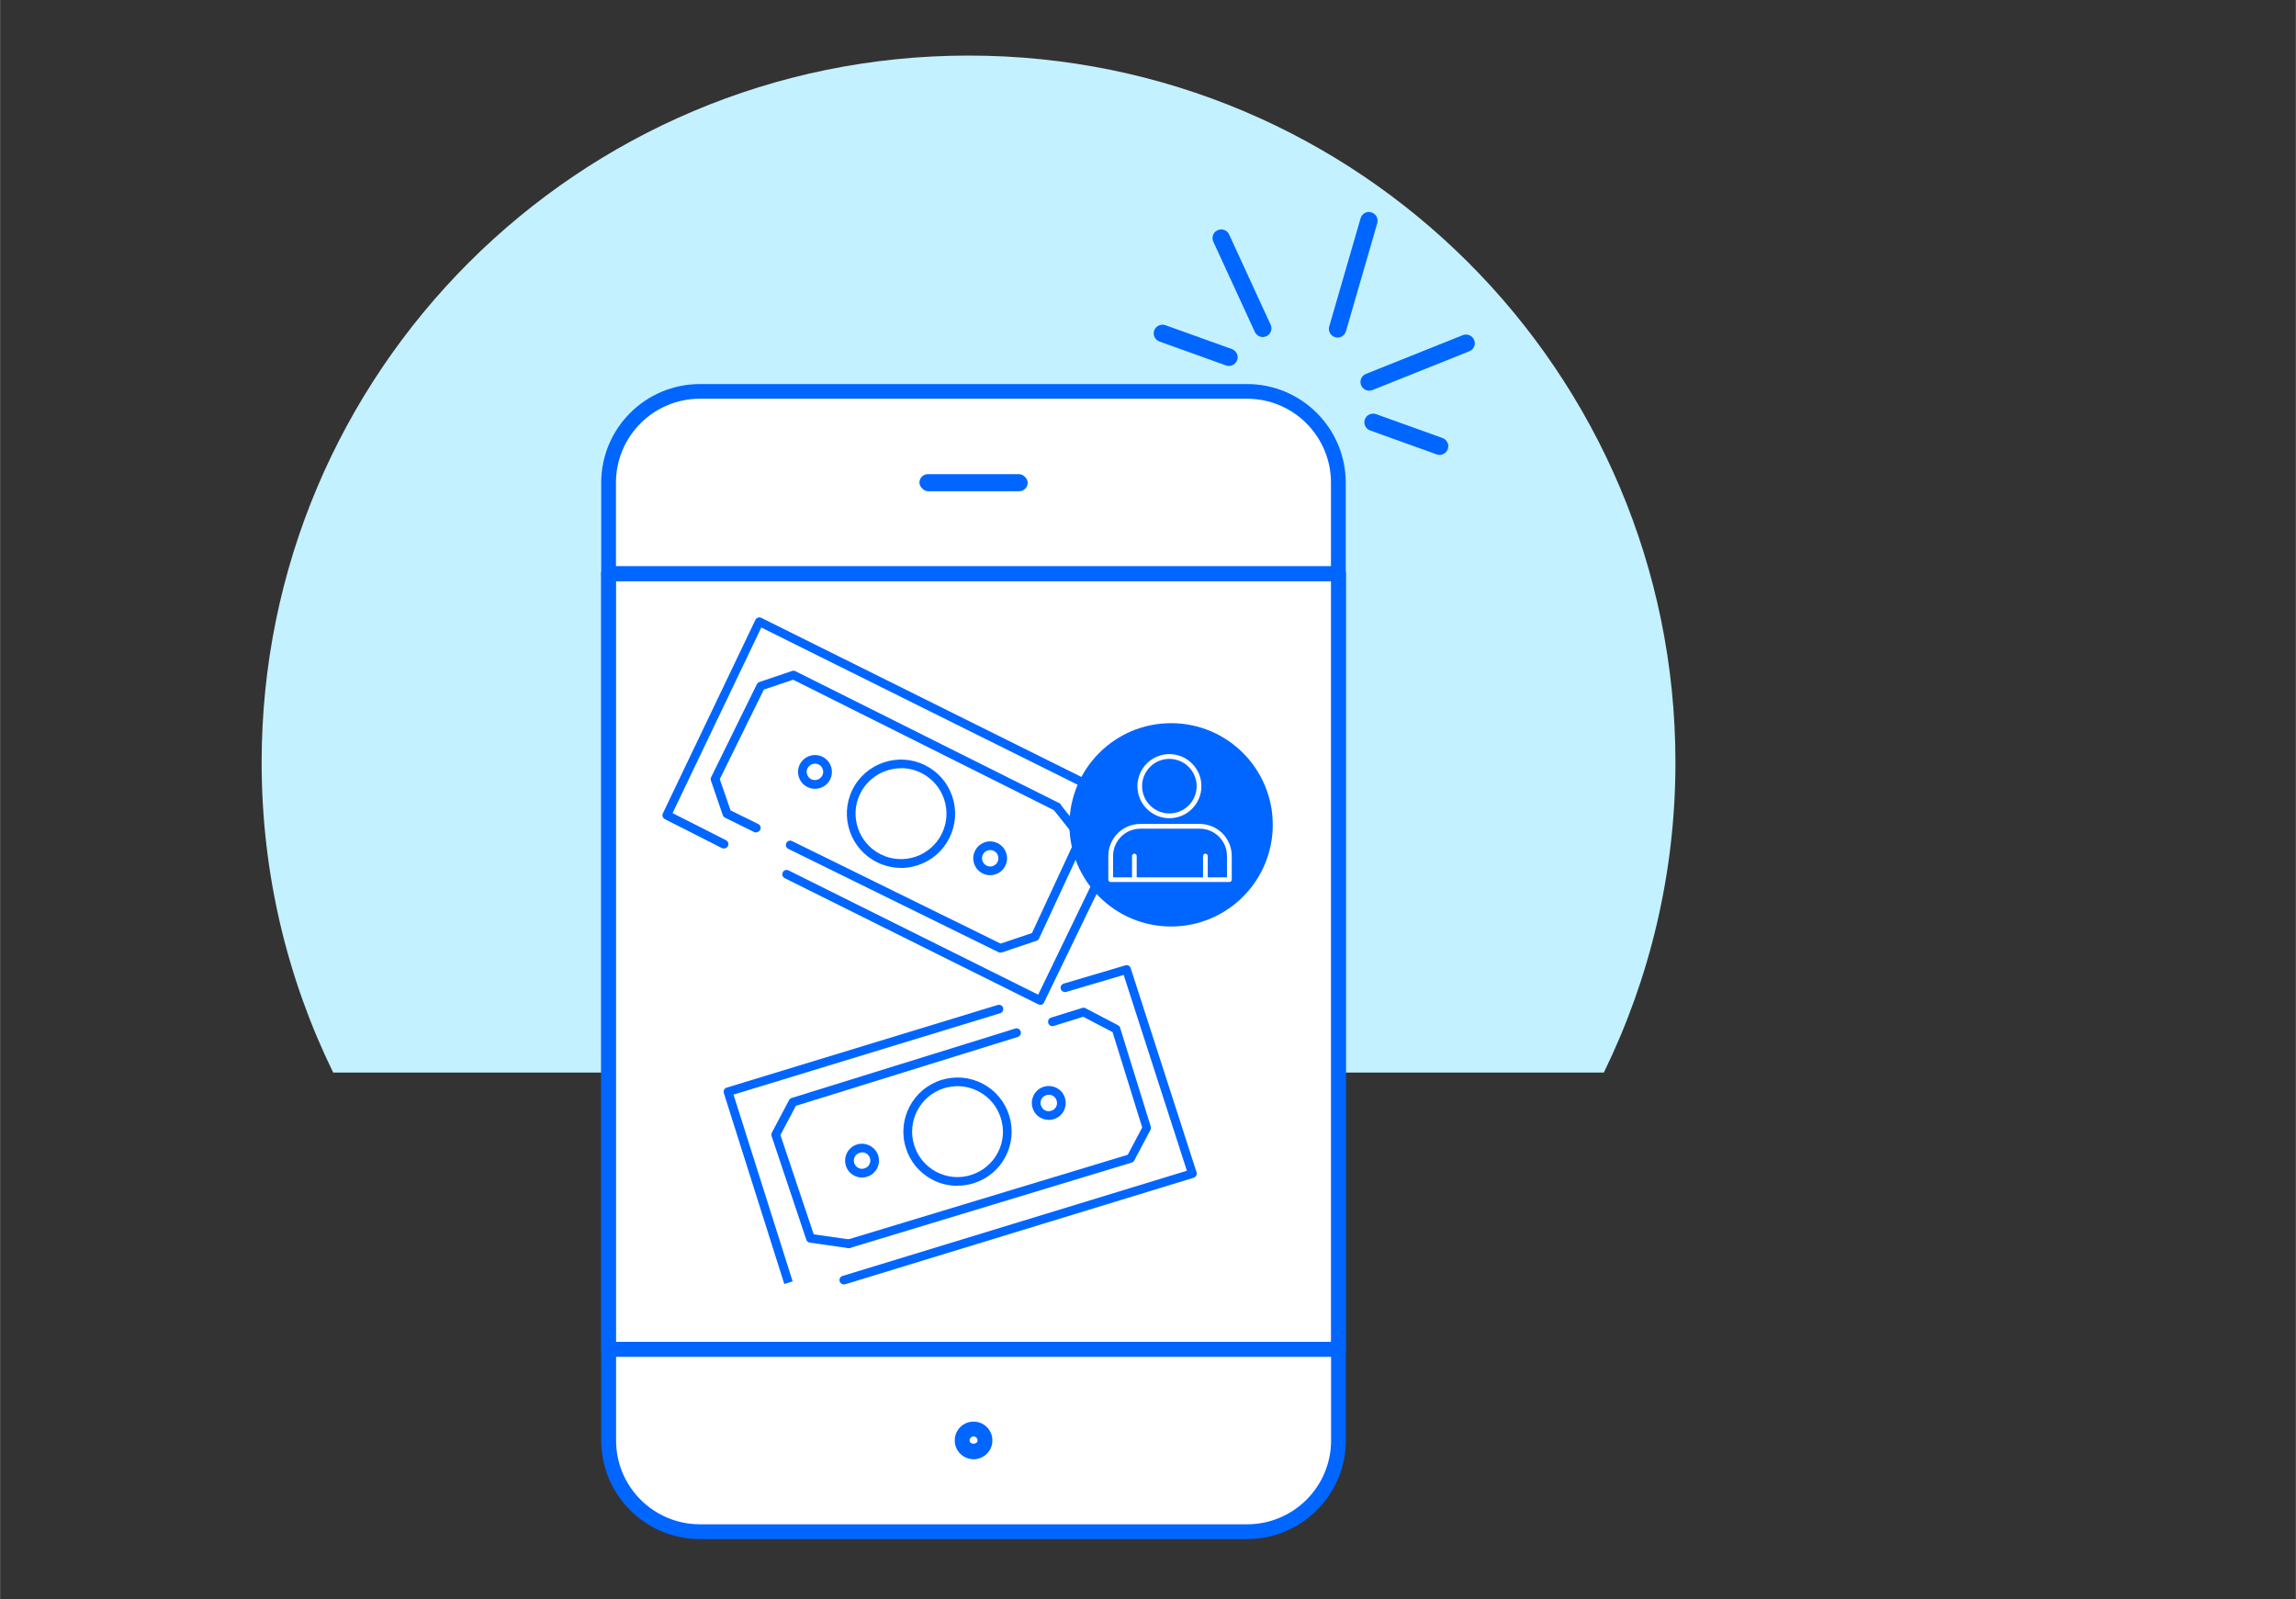 <?xml version="1.0" encoding="UTF-8"?>
<svg id="Layer_1" data-name="Layer 1" xmlns="http://www.w3.org/2000/svg" width="79.59mm" height="55.44mm" viewBox="0 0 225.6 157.16">
  <rect x="0" y="0" width="225.6" height="157.16" fill="#333333" stroke="none"/>
  <defs>
    <style>
      .cls-1 {
        fill: #c3f1ff;
      }

      .cls-2 {
        fill: #fff;
      }

      .cls-3 {
        fill: #06f;
      }
    </style>
  </defs>
  <rect class="cls-2" x="60.04" y="124.25" width="71.07" height="25.57" rx="7.6" ry="7.6"/>
  <path class="cls-1" d="M157.6,105.38c4.49-9.2,7.03-19.53,7.03-30.46,0-38.36-31.1-69.46-69.46-69.46S25.7,36.56,25.7,74.93c0,10.93,2.53,21.26,7.03,30.46h124.87Z"/>
  <g>
    <g>
      <path class="cls-3" d="M122.54,151.23h-53.78c-5.35,0-9.69-4.35-9.69-9.69v-8.96c0-.4.32-.73.73-.73h71.71c.4,0,.73.32.73.73v8.96c0,5.34-4.35,9.69-9.69,9.69ZM60.53,133.31v8.24c0,4.54,3.69,8.23,8.24,8.23h53.78c4.54,0,8.24-3.69,8.24-8.23v-8.24H60.53Z"/>
      <g>
        <path class="cls-2" d="M122.55,38.46h-53.78c-4.93,0-8.96,4.03-8.96,8.96v8.96h71.71v-8.96c0-4.93-4.03-8.96-8.96-8.96Z"/>
        <path class="cls-3" d="M131.51,57.12H59.8c-.4,0-.73-.32-.73-.73v-8.96c0-5.35,4.35-9.69,9.69-9.69h53.78c5.35,0,9.69,4.35,9.69,9.69v8.96c0,.4-.32.73-.73.73ZM60.53,55.66h70.25v-8.24c0-4.54-3.69-8.24-8.24-8.24h-53.78c-4.54,0-8.24,3.69-8.24,8.24v8.24Z"/>
      </g>
      <path class="cls-3" d="M131.51,133.31H59.8c-.4,0-.73-.32-.73-.73V56.39c0-.4.32-.73.73-.73h71.71c.4,0,.73.32.73.73v76.19c0,.4-.32.73-.73.73ZM60.53,131.85h70.25V57.12H60.53v74.73Z"/>
    </g>
    <path class="cls-3" d="M95.66,143.39c-1.02,0-1.85-.83-1.85-1.85s.83-1.85,1.85-1.85,1.85.83,1.85,1.85-.83,1.85-1.85,1.85ZM95.66,141.15c-.22,0-.39.18-.39.39,0,.43.78.43.78,0,0-.22-.18-.39-.39-.39Z"/>
    <path class="cls-3" d="M100.14,48.27h-8.96c-.4,0-.84-.44-.84-.84,0-.47.38-.84.84-.84h8.96c.4,0,.84.44.84.84,0,.47-.38.84-.84.84Z"/>
    <g>
      <rect class="cls-2" x="59.8" y="56.39" width="71.71" height="76.19"/>
      <path class="cls-3" d="M131.51,133.31H59.8c-.4,0-.73-.32-.73-.73V56.39c0-.4.32-.73.73-.73h71.71c.4,0,.73.32.73.73v76.19c0,.4-.32.73-.73.73ZM60.53,131.85h70.25V57.12H60.53v74.73Z"/>
    </g>
  </g>
  <g>
    <path class="cls-3" d="M82.91,126.21c-.18,0-.35-.12-.41-.3-.07-.23.06-.46.28-.53l33.84-10.34-6.21-19.24-5.65,1.67c-.22.06-.46-.07-.53-.29-.07-.23.06-.46.29-.53l6.05-1.79c.23-.08.46.05.53.28l6.47,20.05c.03.11.03.23-.03.33s-.15.18-.26.21l-34.25,10.47s-.08.02-.12.02Z"/>
    <path class="cls-3" d="M77.06,126.17s-5.79-18.26-5.94-18.76c-.03-.11-.02-.23.03-.33.05-.1.15-.18.26-.21l26.62-8.12c.22-.07.47.06.53.28.07.23-.06.46-.28.53l-26.21,8c.88,2.78,5.81,18.35,5.81,18.35l-.82.26Z"/>
    <path class="cls-3" d="M83.39,122.64s-.04,0-.06,0l-3.77-.54c-.16-.02-.29-.13-.34-.29l-3.41-10.18c-.04-.11-.03-.23.03-.34l1.69-3.19c.05-.1.15-.18.25-.21l21.97-6.82c.24-.08.46.06.54.28.07.23-.05.47-.28.54l-21.81,6.77-1.52,2.87,3.27,9.76,3.51.5c.23.03.39.25.36.49-.03.21-.21.36-.42.36Z"/>
    <path class="cls-3" d="M83.39,122.64c-.18,0-.35-.12-.41-.3-.07-.23.06-.47.28-.53l27.55-8.34,1.42-2.68-2.91-9.37-2.88-1.51-2.9.9c-.24.08-.46-.06-.54-.28-.07-.23.05-.47.28-.54l3.06-.95c.11-.04.22-.03.32.03l3.19,1.67c.1.05.18.14.21.25l3.01,9.71c.03.11.02.23-.03.33l-1.59,3c-.05.1-.15.18-.26.21l-27.72,8.4s-.08.02-.12.02Z"/>
    <path class="cls-3" d="M94.07,116.52c-.85,0-1.7-.2-2.47-.61-1.26-.66-2.18-1.77-2.6-3.13-.87-2.8.7-5.79,3.5-6.66,1.36-.42,2.8-.29,4.06.37,1.26.66,2.18,1.78,2.6,3.13.42,1.36.29,2.8-.37,4.05-.66,1.26-1.78,2.18-3.13,2.6-.52.16-1.05.24-1.58.24ZM94.09,106.73c-.45,0-.89.07-1.33.2-2.35.73-3.67,3.24-2.94,5.59.35,1.14,1.13,2.07,2.18,2.63,1.05.55,2.26.67,3.4.31s2.08-1.13,2.63-2.18c.56-1.05.67-2.26.31-3.4h0c-.35-1.14-1.13-2.08-2.18-2.63-.65-.34-1.36-.52-2.07-.52Z"/>
    <path class="cls-3" d="M84.7,115.71c-.26,0-.53-.06-.77-.19-.4-.21-.69-.55-.82-.98-.27-.88.22-1.81,1.09-2.08.87-.27,1.81.22,2.09,1.09h0c.27.88-.22,1.81-1.1,2.08-.16.05-.33.08-.49.08ZM84.7,113.24c-.08,0-.16.01-.24.04-.43.13-.66.58-.53,1.01.07.2.21.38.4.47.19.1.4.12.61.05s.38-.2.48-.39c.1-.19.12-.41.06-.62h0c-.07-.21-.2-.38-.4-.48-.12-.06-.24-.09-.38-.09Z"/>
    <path class="cls-3" d="M103.04,110.04c-.27,0-.53-.07-.77-.19-.39-.2-.68-.55-.81-.98-.13-.42-.09-.87.12-1.27.2-.39.55-.68.98-.81.41-.13.87-.09,1.27.12.39.2.68.55.81.98h0c.13.43.09.88-.12,1.27-.2.39-.55.68-.98.81-.16.05-.33.08-.5.08ZM103.05,107.57c-.08,0-.16.01-.24.04-.21.07-.38.2-.48.39-.1.19-.12.41-.05.62s.2.38.39.48c.19.1.4.12.62.05.21-.07.38-.2.48-.39.1-.19.12-.41.05-.62h0c-.07-.21-.2-.38-.39-.48-.12-.06-.24-.09-.38-.09Z"/>
  </g>
  <g>
    <path class="cls-3" d="M71.13,83.38c-.07,0-.13-.01-.19-.04l-5.62-2.85c-.21-.11-.29-.36-.19-.57l9.09-19.01c.05-.1.14-.18.25-.22.11-.03.23-.03.33.02l32.07,15.94c.21.11.3.36.19.57s-.36.3-.57.19l-31.69-15.75-8.72,18.24,5.25,2.66c.21.11.3.36.19.58-.08.15-.23.23-.38.23Z"/>
    <path class="cls-3" d="M102.21,98.73c-.07,0-.13-.01-.19-.04l-24.92-12.4c-.21-.11-.3-.36-.19-.57.1-.22.36-.3.57-.19l24.53,12.21c1.27-2.62,8.38-17.32,8.38-17.32l.77.37s-8.34,17.24-8.58,17.72c-.05.1-.14.18-.24.22-.05.01-.09.02-.14.02Z"/>
    <path class="cls-3" d="M98.29,93.6c-.07,0-.13-.01-.19-.04l-20.65-10.15c-.21-.1-.3-.36-.19-.57.1-.21.35-.3.57-.19l20.49,10.07,3.08-1.04,4.33-9.33-2.2-2.77c-.15-.19-.12-.46.07-.6.19-.14.46-.12.6.07l2.37,2.98c.1.13.12.3.05.44l-4.52,9.74c-.05.11-.14.19-.25.23l-3.42,1.15s-.09.02-.13.02Z"/>
    <path class="cls-3" d="M74.31,81.81c-.06,0-.13-.01-.19-.04l-2.88-1.42c-.1-.05-.18-.13-.22-.24l-1.17-3.41c-.04-.11-.03-.23.02-.33l4.49-9.13c.05-.1.14-.18.24-.22l3.22-1.09c.11-.03.23-.03.33.02l25.91,12.96c.21.11.3.36.19.57-.11.22-.37.29-.57.19l-25.75-12.88-2.88.97-4.33,8.8,1.06,3.07,2.72,1.34c.21.1.3.36.19.57-.07.15-.23.24-.38.24Z"/>
    <path class="cls-3" d="M88.52,85.28c-.8,0-1.6-.19-2.34-.55-2.63-1.29-3.72-4.49-2.43-7.12,1.29-2.63,4.49-3.72,7.12-2.43,1.28.63,2.23,1.71,2.69,3.06.46,1.35.36,2.79-.26,4.07-.63,1.27-1.71,2.23-3.06,2.69-.57.19-1.15.29-1.72.29ZM88.54,75.49c-1.65,0-3.24.92-4.02,2.49-1.09,2.21-.17,4.89,2.04,5.98,1.07.53,2.29.6,3.41.22,1.13-.39,2.04-1.19,2.57-2.26,1.09-2.21.17-4.89-2.04-5.98-.63-.31-1.3-.46-1.96-.46Z"/>
    <path class="cls-3" d="M97.29,86c-.24,0-.49-.05-.73-.17-.82-.4-1.17-1.4-.76-2.22h0c.4-.82,1.4-1.17,2.22-.76.82.4,1.17,1.4.76,2.22-.29.59-.88.93-1.5.93ZM96.57,83.97h0c-.19.4-.03.89.37,1.09.39.2.89.03,1.08-.37.19-.4.03-.89-.37-1.08-.4-.19-.88-.03-1.08.37Z"/>
    <path class="cls-3" d="M80.07,77.51c-.24,0-.49-.05-.73-.17-.82-.4-1.16-1.4-.76-2.22h0c.41-.82,1.41-1.16,2.23-.76s1.16,1.4.76,2.22c-.29.59-.88.93-1.5.93ZM79.34,75.48h0c-.19.4-.03.89.37,1.09.19.09.41.11.62.04.2-.07.37-.22.47-.41.09-.19.11-.41.04-.62s-.22-.37-.4-.46c-.2-.09-.42-.11-.62-.04-.2.07-.37.22-.47.4Z"/>
  </g>
  <g>
    <circle class="cls-3" cx="115.07" cy="81.05" r="9.99"/>
    <g>
      <path class="cls-2" d="M114.9,80.4c-1.73,0-3.14-1.41-3.14-3.15s1.41-3.15,3.14-3.15,3.15,1.41,3.15,3.15-1.41,3.15-3.15,3.15ZM114.9,74.57c-1.48,0-2.68,1.2-2.68,2.68s1.2,2.68,2.68,2.68,2.68-1.2,2.68-2.68-1.2-2.68-2.68-2.68Z"/>
      <path class="cls-2" d="M120.79,86.67h-11.66c-.13,0-.23-.11-.23-.23v-2.33c0-1.74,1.41-3.15,3.15-3.15h5.83c1.74,0,3.15,1.41,3.15,3.15v2.33c0,.13-.11.23-.23.23ZM118.69,86.21h1.87v-2.1c0-1.48-1.2-2.68-2.68-2.68h-5.83c-1.48,0-2.68,1.2-2.68,2.68v2.1h1.86v-2.1c0-.13.11-.23.23-.23s.23.11.23.23v2.1h6.52v-2.1c0-.13.11-.23.23-.23s.23.11.23.23v2.1Z"/>
    </g>
  </g>
  <g>
    <line class="cls-2" x1="124.08" y1="32.26" x2="120" y2="23.39"/>
    <path class="cls-3" d="M124.08,33.12c-.32,0-.63-.19-.78-.5l-4.08-8.87c-.2-.43-.01-.94.42-1.13.43-.2.94-.01,1.13.42l4.08,8.87c.2.43.01.94-.42,1.13-.12.05-.24.08-.36.08Z"/>
  </g>
  <g>
    <line class="cls-2" x1="131.43" y1="32.32" x2="134.51" y2="21.69"/>
    <path class="cls-3" d="M131.43,33.17c-.08,0-.16-.01-.24-.04-.46-.13-.71-.61-.58-1.06l3.08-10.62c.13-.46.61-.73,1.06-.58.46.13.71.61.58,1.06l-3.08,10.62c-.11.38-.45.62-.82.62Z"/>
  </g>
  <g>
    <line class="cls-2" x1="134.54" y1="37.53" x2="144.07" y2="33.72"/>
    <path class="cls-3" d="M134.54,38.39c-.34,0-.66-.2-.8-.54-.18-.44.04-.94.48-1.11l9.52-3.81c.43-.16.94.04,1.11.48.18.44-.04.94-.48,1.11l-9.52,3.81c-.1.04-.21.06-.32.06Z"/>
  </g>
  <g>
    <line class="cls-2" x1="120.76" y1="35.11" x2="114.22" y2="32.76"/>
    <path class="cls-3" d="M120.76,35.96c-.09,0-.19-.02-.29-.05l-6.54-2.35c-.44-.16-.68-.65-.52-1.09s.65-.67,1.09-.52l6.54,2.35c.44.16.68.65.52,1.09-.13.35-.46.57-.81.57Z"/>
  </g>
  <g>
    <line class="cls-2" x1="141.46" y1="43.84" x2="134.93" y2="41.5"/>
    <path class="cls-3" d="M141.46,44.7c-.09,0-.19-.02-.29-.05l-6.54-2.35c-.44-.16-.68-.65-.52-1.09s.64-.67,1.09-.52l6.54,2.35c.44.16.68.65.52,1.09-.13.35-.46.57-.81.57Z"/>
  </g>
</svg>